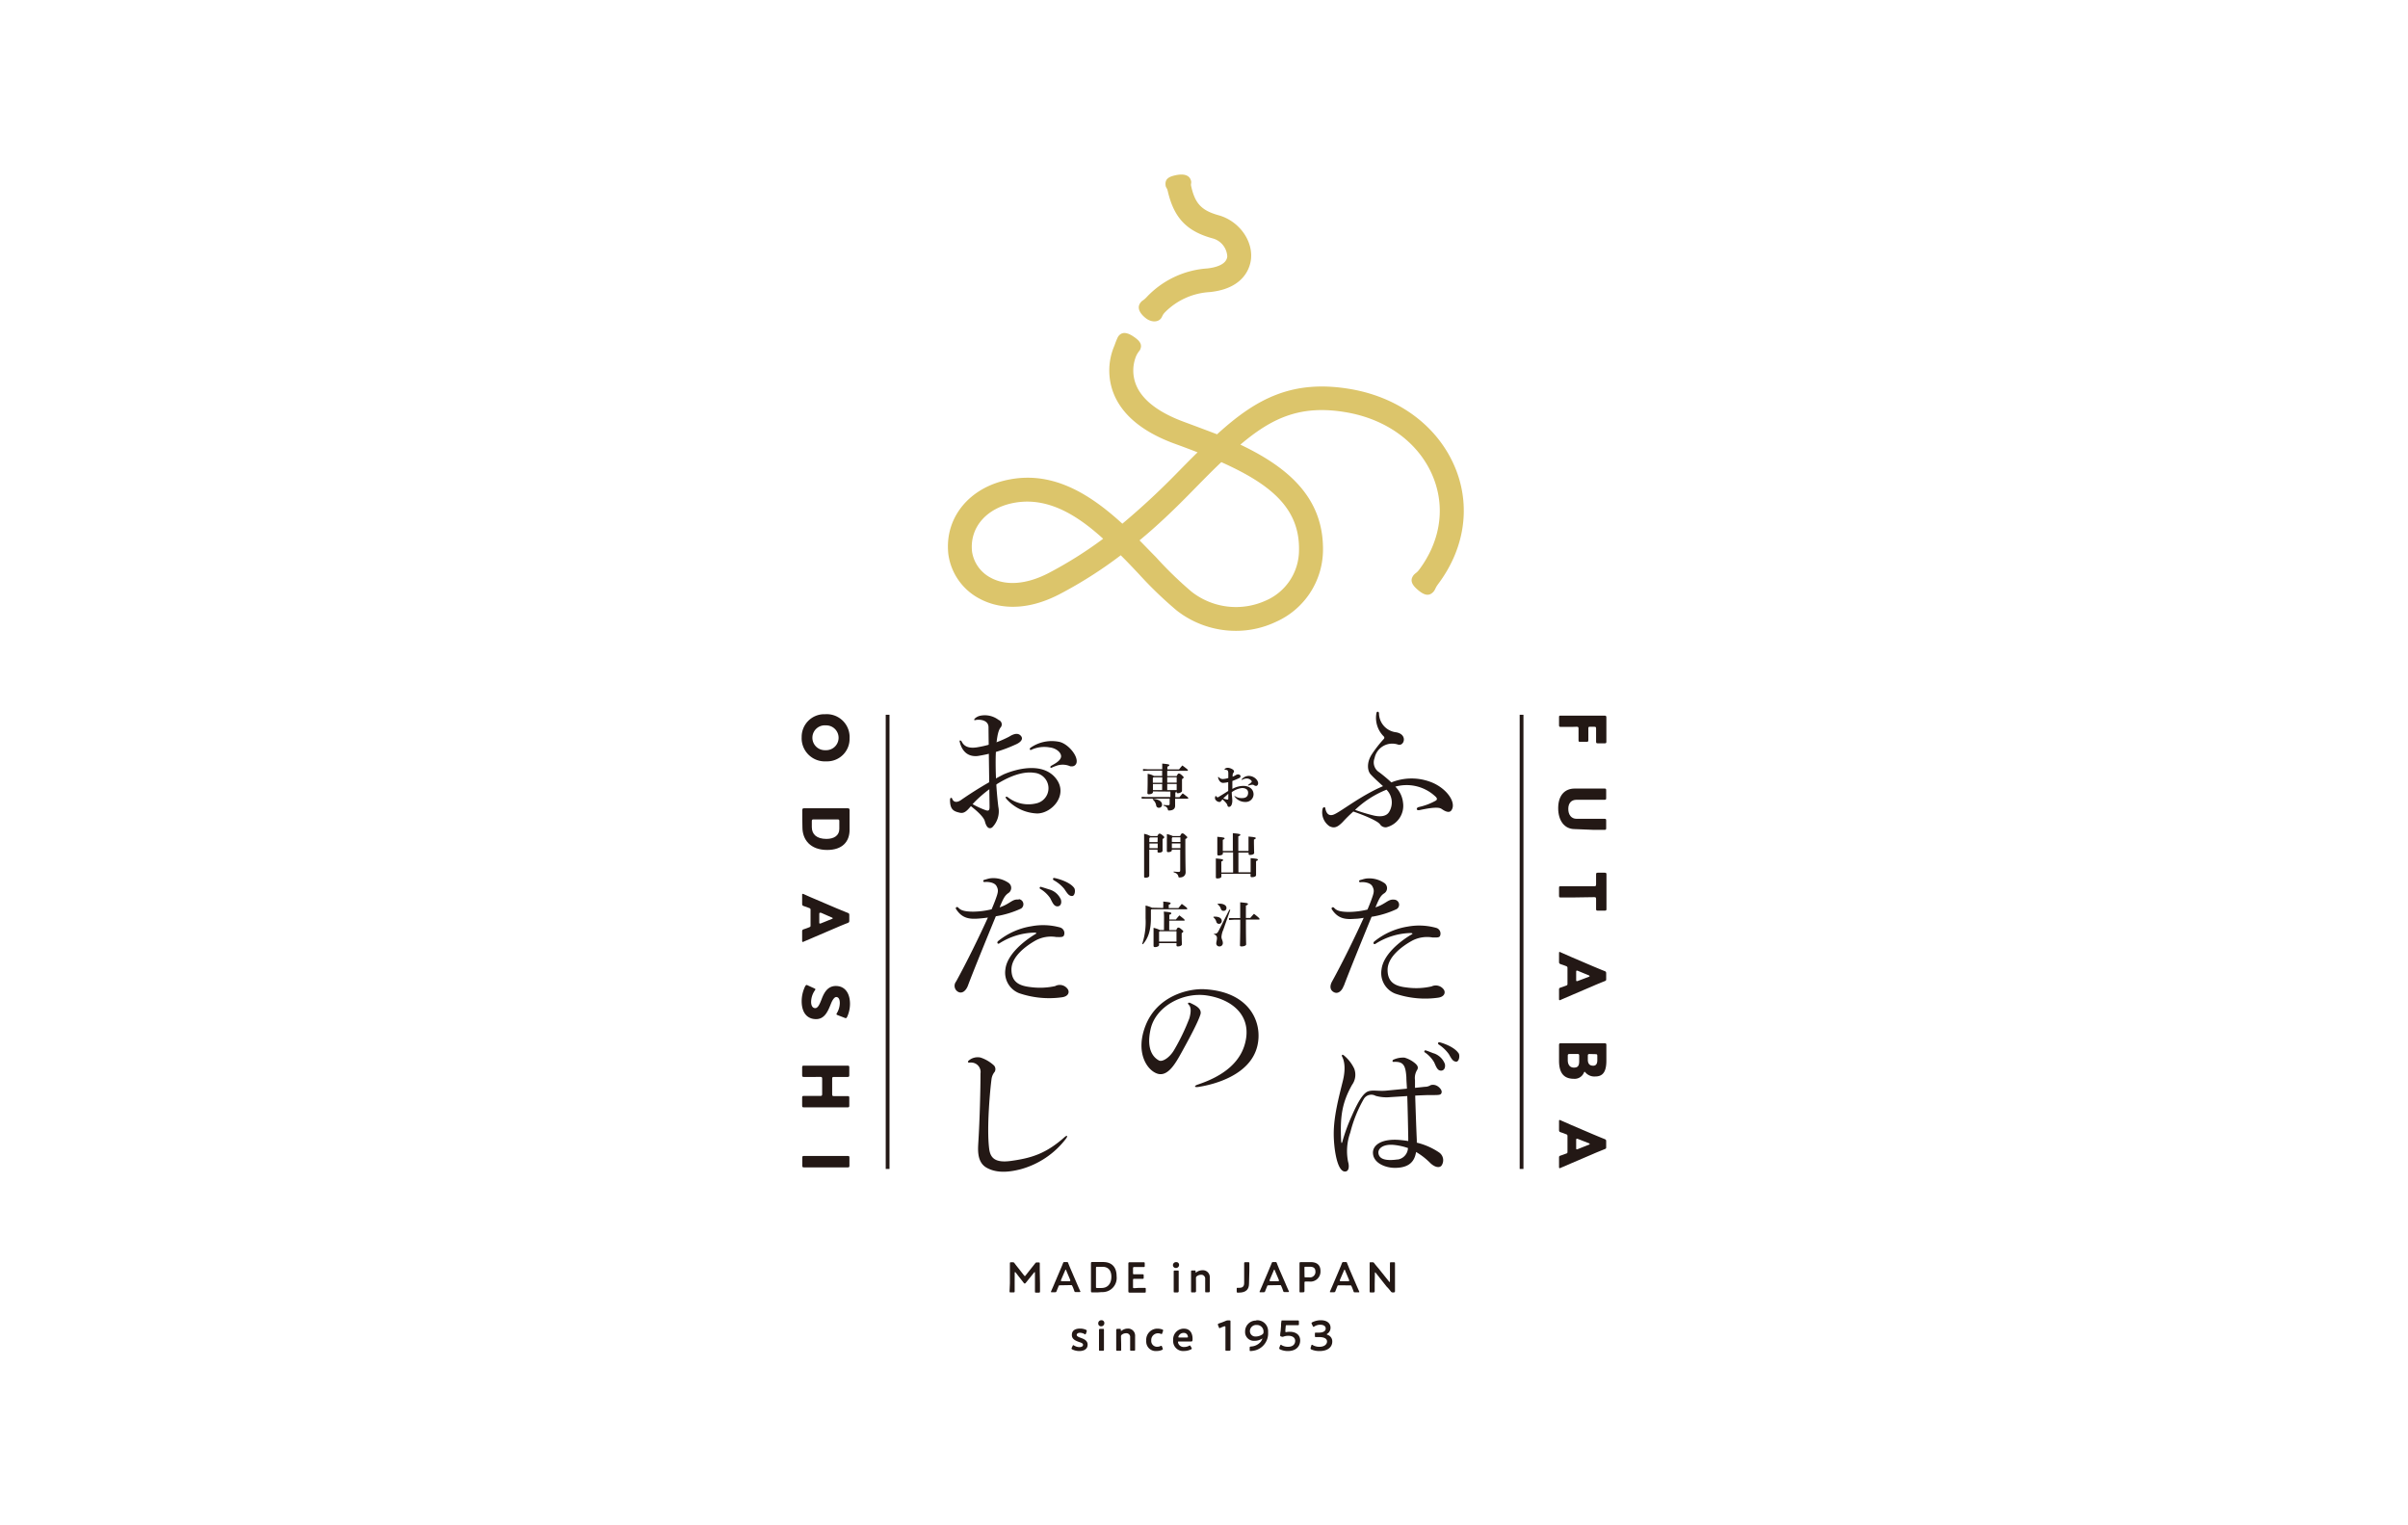 <?xml version="1.0" encoding="UTF-8"?>
<svg xmlns="http://www.w3.org/2000/svg" id="图层_1" data-name="图层 1" viewBox="0 0 510.24 323.15">
  <defs>
    <style>.cls-1{fill:#dcc56b;}.cls-2{fill:#231815;}</style>
  </defs>
  <title>ふたばのおだし1</title>
  <g id="レイヤー_2" data-name="レイヤー 2">
    <g id="design">
      <path class="cls-1" d="M242.81,67.43c-1.19-.93-2.06-2.2-1.09-3.38.32-.42.53-.35,1.15-1a19.46,19.46,0,0,1,12.95-6.18c1.22-.13,4.06-.62,4.23-2.53a4.18,4.18,0,0,0-3.19-3.86c-5.47-1.52-8.12-4.38-9.42-10-.15-.66-.37-.7-.44-1.08-.26-1.54.75-2,2.22-2.3s2.9-.11,3.18,1.33c.07.35-.12.57,0,1,.82,3.74,2.23,5.17,5.83,6.18,4.18,1.16,7.2,5.18,6.86,9.14-.12,1.48-1.13,6.36-8.75,7.13a14.49,14.49,0,0,0-9.47,4.26c-.61.63-.53.87-.87,1.33C245.22,68.42,243.75,68.17,242.81,67.43Z"></path>
      <path class="cls-1" d="M261.91,133.65a20.36,20.36,0,0,1-12.57-4.31,83.94,83.94,0,0,1-8.09-7.8c-1.22-1.29-2.47-2.62-3.77-3.9a91.34,91.34,0,0,1-12.94,8.23c-8.26,4.31-14.14,2.48-16.91,1a12.54,12.54,0,0,1-6.68-9.45c-.87-7.79,4.53-14.31,13.07-15.86,9.35-1.75,17.15,3.31,23.8,9.39q5.73-4.8,11-10.15l.48-.49c1.54-1.56,3-3.06,4.46-4.48q-2.22-.87-4.65-1.75c-7.1-2.56-11.59-6.33-13.32-11.2a13.32,13.32,0,0,1,.37-9.7,16.36,16.36,0,0,1,.7-1.75c.77-1.28,2-1,3.24-.18s2.16,1.69,1.39,3a4.72,4.72,0,0,0-.88,1.52,8.12,8.12,0,0,0,0,5.46c1.18,3.33,4.74,6.12,10.28,8.15,2.37.88,4.7,1.75,7,2.63,8.27-7.55,16-11.73,28.46-9.55,10.65,1.88,19,8.44,22.36,17.57,2.89,7.88,1.45,16.5-4,23.74-.59.8-.55,1.09-.94,1.56-1,1.16-2.12.66-3.28-.31s-1.9-2-.93-3.2c.34-.41.65-.45,1.14-1.11,4.38-5.86,5.52-12.68,3.22-19-2.71-7.41-9.62-12.76-18.49-14.33-9.63-1.7-15.75,1-22.6,6.82,10.24,4.88,17.75,11.37,17.5,22.65a16.76,16.76,0,0,1-9.94,14.88A19.76,19.76,0,0,1,261.91,133.65Zm-20.45-19.17c1.19,1.21,2.34,2.41,3.5,3.58a80.06,80.06,0,0,0,7.54,7.31,15.25,15.25,0,0,0,15.75,1.85,11.64,11.64,0,0,0,7-10.5c.22-8.75-5.54-13.94-16.46-18.81-1.86,1.75-3.82,3.76-5.94,5.91l-.48.49C248.54,108.23,245,111.56,241.46,114.48Zm-23.8-8.21a15.69,15.69,0,0,0-2.74.25c-5.91,1.08-9.51,5.25-8.95,10.36a7.52,7.52,0,0,0,4,5.54c3.26,1.75,7.59,1.38,12.2-1a86.28,86.28,0,0,0,11.58-7.28C228.89,109.71,223.56,106.27,217.66,106.27Z"></path>
      <path class="cls-2" d="M215,271.92v1.61c0,.21,0,.27-.28.27h-.54c-.19,0-.26,0-.26-.18s.05-1.11.07-1.75v-4.18c0-.18,0-.27.26-.27h.3a.41.41,0,0,1,.43.22q.38.51.78,1l1.22,1.56c.07.09.12.13.18.13s.09,0,.17-.13l1.2-1.52.8-1a.4.4,0,0,1,.43-.22h.29c.23,0,.27,0,.27.27v1.48l.05,2.7c0,.47,0,1.53,0,1.67s0,.27-.25.27h-.55c-.22,0-.27,0-.27-.27v-1.61l0-2.32c0-.08,0-.14-.06-.14s-.07,0-.11.07l-1.81,2.24a.27.27,0,0,1-.19.11.25.25,0,0,1-.18-.11l-1.75-2.24c0-.05-.08-.07-.12-.07s-.07.06-.07.14Z"></path>
      <path class="cls-2" d="M224.66,272.3c-.23,0-.29,0-.37.22s-.25.6-.4,1c-.08.21-.13.25-.36.25h-.63c-.15,0-.21,0-.21-.09a.3.3,0,0,1,.05-.15c.28-.64.48-1.09.66-1.53l1.3-3.06c.17-.39.35-.82.54-1.31.08-.22.12-.25.36-.25H226c.23,0,.28,0,.36.25.19.49.37.92.54,1.31l1.29,3c.2.47.4.93.68,1.55a.47.47,0,0,1,.06.15c0,.07-.06.09-.21.09H228c-.24,0-.28,0-.37-.25-.15-.44-.27-.74-.4-1s-.14-.22-.37-.22Zm.16-1.12a.43.43,0,0,0,0,.16c0,.08.06.09.21.09h1.54c.15,0,.21,0,.21-.09a.43.43,0,0,0,0-.16l-.87-2.06a.13.13,0,0,0-.1-.14s-.06,0-.1.14Z"></path>
      <path class="cls-2" d="M232.63,273.8h-1.21c-.19,0-.25-.07-.25-.29v-5.86c0-.21.06-.28.25-.28h2.33c1.75,0,2.85,1,2.85,3a3,3,0,0,1-3.14,3.37Zm-.4-1.2c0,.23,0,.27.27.27h.88c1.42,0,2.11-1,2.11-2.4,0-1.22-.58-2.09-1.89-2.09h-1.1c-.22,0-.27.05-.27.28Z"></path>
      <path class="cls-2" d="M241.25,272.85h1.3c.19,0,.23,0,.23.26v.48c0,.2,0,.26-.23.26h-3.2c-.2,0-.26-.07-.26-.29v-5.85c0-.22.06-.29.26-.29h3c.18,0,.21.05.21.26v.49c0,.2,0,.26-.21.26h-2c-.22,0-.27.06-.27.27v1c0,.22,0,.27.27.27h1.76c.2,0,.23.05.23.26v.44c0,.21,0,.26-.23.26h-1.76c-.22,0-.27,0-.27.27v1.44c0,.22,0,.27.27.27Z"></path>
      <path class="cls-2" d="M249.84,267.93a.65.65,0,0,1-.6.7h-.07a.6.6,0,0,1-.63-.56v0a.65.65,0,0,1,.61-.68h.07a.57.57,0,0,1,.62.53Zm-.88,5.88c-.21,0-.26,0-.26-.22V269.4c0-.2.05-.23.26-.23h.54c.21,0,.26,0,.26.23v4.19a.24.24,0,0,1-.26.22Z"></path>
      <path class="cls-2" d="M253.43,272.35v1.23a.25.25,0,0,1-.27.22h-.52c-.21,0-.26,0-.26-.22v-4.19c0-.2.05-.23.26-.23h.44c.22,0,.25,0,.26.25s0,.18.07.18a.21.21,0,0,0,.13-.07,2.13,2.13,0,0,1,1.26-.41,1.46,1.46,0,0,1,1.55,1.4.81.81,0,0,1,0,.22v2.84a.24.24,0,0,1-.26.22h-.47c-.2,0-.25,0-.25-.22V271a.83.83,0,0,0-.71-.93h-.17a1.45,1.45,0,0,0-.87.3.43.43,0,0,0-.2.41Z"></path>
      <path class="cls-2" d="M264.66,271.93c0,1.24-.65,1.92-2.14,1.92h-.25c-.19,0-.22-.07-.22-.25v-.53c0-.19,0-.24.14-.24h.44c.65,0,1-.28,1-1v-4.2c0-.19.05-.22.26-.22h.58c.21,0,.26,0,.26.22v1.58Z"></path>
      <path class="cls-2" d="M268.87,272.3c-.24,0-.3,0-.38.22s-.25.6-.4,1c-.08.21-.12.25-.36.25h-.63c-.15,0-.21,0-.21-.09a.47.47,0,0,1,.06-.15c.28-.64.48-1.09.66-1.53l1.3-3.06c.15-.39.35-.82.54-1.31.08-.22.12-.25.36-.25h.38c.24,0,.28,0,.37.25.18.49.37.92.52,1.31l1.31,3c.2.47.39.93.68,1.55a.3.3,0,0,1,.05.15c0,.07-.07.09-.21.09h-.66c-.23,0-.28,0-.36-.25-.15-.44-.27-.74-.39-1s-.14-.22-.39-.22Zm.16-1.12a.43.43,0,0,0,0,.16c0,.08.06.09.21.09h1.54c.15,0,.21,0,.21-.09a.43.43,0,0,0,0-.16l-.88-2.06a.13.13,0,0,0-.1-.14c-.05,0-.06,0-.1.14Z"></path>
      <path class="cls-2" d="M275.63,273.8c-.21,0-.27,0-.27-.22v-5.9c0-.22.06-.29.26-.29h2.12c1.28,0,2.06.6,2.06,1.87a2.12,2.12,0,0,1-2.41,2.24h-.71c-.22,0-.27.05-.27.28v1.78a.24.24,0,0,1-.26.22Zm.79-3.45c0,.23,0,.27.27.27h.71a1.17,1.17,0,0,0,1.33-1,1,1,0,0,0,0-.25c0-.79-.52-1-1.18-1h-.88c-.22,0-.27,0-.27.27Z"></path>
      <path class="cls-2" d="M283.75,272.3c-.23,0-.3,0-.38.22s-.25.6-.39,1c-.09.21-.14.25-.36.25H282c-.14,0-.21,0-.21-.09a.47.47,0,0,1,.06-.15l.66-1.53,1.3-3.06c.16-.39.35-.82.53-1.31.09-.22.13-.25.37-.25h.39c.23,0,.28,0,.35.25L286,269l1.3,3c.2.47.4.93.68,1.55a.88.88,0,0,1,.05.15c0,.07-.06.09-.2.09h-.68c-.23,0-.28,0-.36-.25-.15-.44-.27-.74-.39-1s-.14-.22-.38-.22Zm.16-1.12a.43.43,0,0,0,0,.16c0,.08.06.09.21.09h1.54c.15,0,.21,0,.21-.09a.43.43,0,0,0,0-.16l-.87-2.06a.13.13,0,0,0-.11-.14s-.06,0-.09.14Z"></path>
      <path class="cls-2" d="M291.29,272v1.59a.24.24,0,0,1-.26.22h-.55c-.21,0-.26,0-.26-.22v-5.94c0-.2,0-.23.26-.23h.3a.42.42,0,0,1,.43.22c.28.37.58.72.88,1.07l2.25,2.81c.06.06.09.09.12.09s.06-.05.06-.15v-3.81c0-.2.05-.23.26-.23h.54c.21,0,.27,0,.27.23v5.94a.25.25,0,0,1-.27.22h-.18a.44.44,0,0,1-.43-.21c-.27-.34-.53-.68-.87-1l-2.34-2.95c0-.06-.08-.08-.11-.08s-.06.05-.06.14Z"></path>
      <path class="cls-2" d="M230.46,284.88c0,1-.88,1.35-1.75,1.35a3.46,3.46,0,0,1-1.49-.34c-.11-.06-.17-.11-.17-.2a.64.64,0,0,1,.06-.18l.16-.35c.06-.12.1-.17.16-.17a.37.37,0,0,1,.18.08,2.21,2.21,0,0,0,1.11.33c.46,0,.77-.17.77-.49s-.39-.45-.88-.61c-.66-.25-1.49-.56-1.49-1.47s.64-1.36,1.75-1.36a3,3,0,0,1,1.22.25c.12.06.18.11.18.2a.38.38,0,0,1,0,.15l-.15.43c-.06.13-.1.2-.16.2a.71.71,0,0,1-.18-.08,2,2,0,0,0-.93-.26c-.42,0-.7.19-.7.46s.4.45.87.62C229.68,283.68,230.46,284,230.46,284.88Z"></path>
      <path class="cls-2" d="M234,280.28a.66.66,0,0,1-.6.71h-.07a.59.59,0,0,1-.62-.55v-.05a.65.65,0,0,1,.61-.69h.06a.58.58,0,0,1,.62.55Zm-.87,5.89c-.21,0-.26,0-.26-.23v-4.19a.23.23,0,0,1,.26-.22h.52c.21,0,.27,0,.27.22v4.19c0,.2-.06.23-.27.23Z"></path>
      <path class="cls-2" d="M237.57,284.73v1.21c0,.2,0,.23-.26.23h-.53c-.21,0-.26,0-.26-.23v-4.19a.23.23,0,0,1,.26-.22h.47c.21,0,.24,0,.25.25s0,.17.08.17a.31.31,0,0,0,.13-.06,2.12,2.12,0,0,1,1.26-.42,1.48,1.48,0,0,1,1.55,1.42.67.67,0,0,1,0,.2v2.84c0,.2-.05.23-.26.23h-.53c-.2,0-.26,0-.26-.23v-2.56a.8.8,0,0,0-.7-.91h-.18a1.39,1.39,0,0,0-.87.3.43.43,0,0,0-.19.4Z"></path>
      <path class="cls-2" d="M246.4,285.8c0,.09-.07.13-.19.2a2.74,2.74,0,0,1-1.13.22,2,2,0,0,1-2.2-1.88,1.6,1.6,0,0,1,0-.31,2.37,2.37,0,0,1,2.16-2.54h.33a2.58,2.58,0,0,1,.87.16c.14,0,.2.08.2.18a.43.43,0,0,1,0,.16l-.16.44c-.05.14-.08.2-.15.2a.6.6,0,0,1-.19-.06,1.62,1.62,0,0,0-.54-.1,1.43,1.43,0,0,0-1.46,1.39V284a1.23,1.23,0,0,0,1.12,1.32h.17a1.56,1.56,0,0,0,.67-.15.61.61,0,0,1,.18-.05c.07,0,.1.05.15.2l.13.32A.94.94,0,0,1,246.4,285.8Z"></path>
      <path class="cls-2" d="M252.47,285.52a.64.64,0,0,1,.06.18c0,.08-.06.13-.19.19a3.44,3.44,0,0,1-1.48.33,2.1,2.1,0,0,1-2.27-1.91,2.16,2.16,0,0,1,0-.36,2.27,2.27,0,0,1,2.07-2.46h.21c1.16,0,1.83.8,1.83,2.19,0,.45-.08.53-.31.53h-2.56c-.16,0-.22,0-.22.13a1.06,1.06,0,0,0,.19.51,1.26,1.26,0,0,0,1.15.52,2.17,2.17,0,0,0,1-.25.36.36,0,0,1,.18-.07c.07,0,.1.06.17.19Zm-.75-2.27a1.06,1.06,0,0,0-.12-.43.81.81,0,0,0-.76-.43,1.13,1.13,0,0,0-1,.5.86.86,0,0,0-.16.38c0,.07.06.09.21.09h1.59c.17,0,.23,0,.24-.11Z"></path>
      <path class="cls-2" d="M260.73,284.36v1.58c0,.11-.05.23-.26.23h-.55c-.21,0-.26,0-.26-.23V281.2c0-.15,0-.21-.12-.21h-.14c-.27.1-.55.21-.81.33a.48.48,0,0,1-.18.06c-.07,0-.11-.07-.15-.21l-.18-.44a.54.54,0,0,1,0-.18c0-.08.05-.12.21-.17a13.48,13.48,0,0,0,1.41-.53,1.1,1.1,0,0,1,.53-.11h.24c.21,0,.26,0,.26.23v4.39Z"></path>
      <path class="cls-2" d="M266.27,279.71a2.3,2.3,0,0,1,2.43,2.17,2,2,0,0,1,0,.35,3.71,3.71,0,0,1-2.75,3.86,6,6,0,0,1-.93.14c-.17,0-.22,0-.22-.25v-.41c0-.24.05-.27.27-.3a2.91,2.91,0,0,0,2.07-1,2.52,2.52,0,0,0,.36-.69v0a.66.66,0,0,0-.19.09,2.83,2.83,0,0,1-1.48.39,1.86,1.86,0,0,1-2-1.7,2.81,2.81,0,0,1,0-.29,2.3,2.3,0,0,1,2.28-2.3Zm0,1a1.32,1.32,0,0,0-1.42,1.23v.1a1.13,1.13,0,0,0,1.15,1.11h.11a2.47,2.47,0,0,0,1.38-.45.53.53,0,0,0,.24-.49,1.39,1.39,0,0,0-1.28-1.5h-.18Z"></path>
      <path class="cls-2" d="M273.3,282.15c1.24,0,2.2.61,2.2,1.84,0,1.06-.69,2.24-2.62,2.24a3.85,3.85,0,0,1-1.61-.34c-.13-.06-.19-.11-.19-.19a.54.54,0,0,1,0-.18l.17-.43c.05-.12.09-.19.15-.19a.17.17,0,0,1,.17.09,2.69,2.69,0,0,0,1.33.34c1.1,0,1.54-.59,1.54-1.26S273.88,283,273,283a3,3,0,0,0-1,.16.94.94,0,0,1-.24.06,1.1,1.1,0,0,1-.26-.06c-.19-.06-.24-.1-.24-.24v-.11a5.78,5.78,0,0,1,.1-.81l.09-1.12a4.34,4.34,0,0,1,.06-.87c.05-.26,0-.26.22-.26h3.28c.19,0,.22.05.22.26v.48c0,.2,0,.26-.22.26h-2.28c-.24,0-.28,0-.3.27l-.07.79v.25c0,.12,0,.15.13.15h.12A3.36,3.36,0,0,1,273.3,282.15Z"></path>
      <path class="cls-2" d="M281.16,282.72s0,.06.14.08a1.44,1.44,0,0,1,1,1.43c0,1-.75,2-2.72,2a4.22,4.22,0,0,1-1.68-.32c-.14-.06-.19-.12-.19-.21a.49.49,0,0,1,0-.17l.15-.44a.17.17,0,0,1,.16-.19.3.3,0,0,1,.16.08,2.77,2.77,0,0,0,1.4.35c1.07,0,1.61-.55,1.61-1.12s-.53-.94-1.69-.94h-.61c-.23,0-.27,0-.27-.26v-.41c0-.24,0-.27.27-.27h.52c1.08,0,1.5-.39,1.5-.88s-.45-.79-1.14-.79a2.29,2.29,0,0,0-1.27.36.37.37,0,0,1-.18.08c-.06,0-.11-.06-.16-.19l-.2-.41a.64.64,0,0,1-.06-.18c0-.08.06-.13.19-.2a4.06,4.06,0,0,1,1.75-.42c1.48,0,2.09.76,2.09,1.57a1.47,1.47,0,0,1-.76,1.34S281.16,282.7,281.16,282.72Z"></path>
      <rect class="cls-2" x="187.68" y="151.43" width="0.8" height="96.22"></rect>
      <path class="cls-2" d="M333.06,154h-2.37c-.29,0-.34-.08-.34-.39V152c0-.31,0-.39.34-.39H340c.28,0,.38.09.38.38v5.15c0,.29-.08.34-.39.34h-1.4c-.31,0-.39-.05-.39-.34v-2.77c0-.34-.07-.4-.41-.4h-.88c-.3,0-.35.05-.35.36v2.49c0,.29-.09.34-.4.34h-1.29c-.31,0-.39,0-.39-.34v-2.45c0-.34-.07-.4-.41-.4Z"></path>
      <path class="cls-2" d="M333.67,175.65c-2.19,0-3.5-1.81-3.5-4.44s1.33-4.15,3.5-4.15H340c.29,0,.34.09.34.4v1.59c0,.31-.05.39-.34.39h-5.94c-1.12,0-1.75.72-1.75,1.94s.63,2.09,1.75,2.09H340c.29,0,.34.08.34.39v1.56c0,.31-.05.39-.34.39h-2.37Z"></path>
      <path class="cls-2" d="M333.06,190.14h-2.37c-.29,0-.34-.08-.34-.39v-1.6c0-.32,0-.39.34-.39h7.11c.33,0,.4-.07.4-.41v-2.11c0-.28.08-.35.39-.35H340c.32,0,.4.07.4.35v7.35c0,.28-.08.34-.4.34h-1.41c-.31,0-.39-.06-.39-.34v-2.12c0-.33-.07-.4-.4-.4Z"></path>
      <path class="cls-2" d="M332.14,205.07c0-.21-.07-.3-.29-.39s-.51-.2-1.12-.4c-.33-.13-.38-.2-.38-.55V202c0-.22,0-.32.14-.32a.5.5,0,0,1,.23.09l2.27,1,4.68,2c.63.26,1.37.58,2.29.94.33.13.38.2.38.56v1.07c0,.35,0,.42-.38.55-.88.35-1.69.68-2.25.93l-4.67,2-2.32,1a.49.49,0,0,1-.23.08c-.11,0-.14-.08-.14-.3v-1.85c0-.35,0-.42.38-.54.61-.2.87-.31,1.12-.4s.29-.16.29-.4Zm2.23.62a.53.53,0,0,0-.24-.06c-.12,0-.15.1-.15.32v1.6c0,.22,0,.31.15.31a.52.52,0,0,0,.24-.05l2.3-.87c.1-.05.16-.1.16-.15s-.06-.12-.16-.15Z"></path>
      <path class="cls-2" d="M330.35,223.3v-1.91c0-.29.1-.37.38-.37H340c.28,0,.38.08.38.37v3.29c0,2.12-.56,3.38-2.35,3.38a2.5,2.5,0,0,1-2.06-.82c-.09-.12-.15-.17-.21-.17s-.09.07-.16.22a2.11,2.11,0,0,1-2.12,1.26c-2.2,0-3.13-1.34-3.13-3.83Zm2.27,0c-.35,0-.42.07-.42.4v.88c0,1,.47,1.6,1.3,1.6s1.12-.37,1.12-1.37v-1.12c0-.33-.07-.4-.4-.4Zm4.24,0c-.34,0-.41.07-.41.4v.78c0,.88.38,1.3,1.14,1.3.57,0,.87-.38.87-1.17v-.87c0-.34-.06-.41-.4-.41Z"></path>
      <path class="cls-2" d="M332.14,240.69a.36.36,0,0,0-.29-.39c-.21-.08-.51-.21-1.12-.41-.33-.12-.38-.19-.38-.54V237.6c0-.22,0-.32.14-.32a.63.63,0,0,1,.23.08l2.27,1,4.68,2c.63.26,1.37.58,2.29.94.33.13.38.2.38.55v1.08c0,.35,0,.42-.38.55-.88.36-1.69.68-2.25.93l-4.67,2-2.32,1a.49.49,0,0,1-.23.08c-.11,0-.14-.08-.14-.3v-1.85c0-.35,0-.42.38-.54.61-.2.87-.32,1.12-.4s.29-.15.29-.4Zm2.23.61a.52.52,0,0,0-.24-.05c-.12,0-.15.09-.15.31v1.63c0,.21,0,.31.15.31a.61.61,0,0,0,.24-.07l2.31-.92c.1,0,.16-.1.16-.15s-.06-.12-.16-.15Z"></path>
      <path class="cls-2" d="M175.05,161.3a4.91,4.91,0,0,1-5.18-4.61,4.17,4.17,0,0,1,0-.5,4.79,4.79,0,0,1,4.71-4.88h.31a4.85,4.85,0,0,1,5.13,4.55,5,5,0,0,1,0,.55,4.76,4.76,0,0,1-4.63,4.89Zm-.15-7.63a2.63,2.63,0,1,0-.25,5.26,1,1,0,0,0,.25,0,2.63,2.63,0,1,0,0-5.25Z"></path>
      <path class="cls-2" d="M170,173.54v-1.91c0-.28.09-.39.37-.39.1,0,1.6,0,2.32,0h4.63c.72,0,2.22,0,2.31,0,.29,0,.39.11.39.39v4.19c0,2.49-1.53,4.25-4.74,4.25-3.6,0-5.25-2.2-5.25-4.79Zm2.42.06c-.33,0-.4.06-.4.4v1.23c0,1.5,1,2.5,3.1,2.5,1.6,0,2.73-.71,2.73-2.13V174c0-.34-.06-.4-.4-.4Z"></path>
      <path class="cls-2" d="M171.75,192.77a.34.34,0,0,0-.28-.39c-.22-.09-.51-.21-1.13-.41-.32-.12-.37-.19-.37-.54v-1.75c0-.22,0-.31.13-.31a.62.62,0,0,1,.23.07c1.12.51,1.75.78,2.28,1l4.68,2c.62.25,1.37.57,2.28.93.34.13.39.2.39.55V195c0,.36-.05.42-.39.56-.91.35-1.68.68-2.24.92l-4.67,2c-.59.26-1.21.52-2.33,1a.63.63,0,0,1-.23.08c-.11,0-.13-.1-.13-.31v-1.85c0-.35.05-.42.37-.54.62-.2.88-.31,1.13-.41s.28-.15.28-.39Zm2.23.61a.59.59,0,0,0-.23,0c-.13,0-.15.1-.15.31v1.66c0,.22,0,.31.15.31a.59.59,0,0,0,.23-.05l2.3-.93a.15.15,0,0,0,.16-.14c0-.07-.05-.11-.16-.15Z"></path>
      <path class="cls-2" d="M172.93,215.91c-1.92,0-3.06-1.39-3.06-3.8a7.19,7.19,0,0,1,.74-3.16c.12-.18.18-.27.3-.27a.62.62,0,0,1,.27.09l1.32.6c.18.09.28.14.28.22s-.07.15-.14.27a4.38,4.38,0,0,0-.77,2.4c0,.81.32,1.32.88,1.32s.94-.83,1.36-1.94c.49-1.28,1.24-2.75,3-2.75,1.91,0,3,1.5,3,3.81a6.7,6.7,0,0,1-.6,2.72c-.1.19-.17.28-.29.28a.59.59,0,0,1-.26-.07l-1.43-.55c-.19-.08-.29-.13-.29-.22a.66.66,0,0,1,.12-.27,4.35,4.35,0,0,0,.59-2.08c0-.94-.35-1.28-.76-1.28s-.85.69-1.18,1.57C175.43,214.23,174.73,215.91,172.93,215.91Z"></path>
      <path class="cls-2" d="M172.68,228.16h-2.37c-.29,0-.34-.09-.34-.4v-1.6c0-.31.05-.39.34-.39h9.31c.29,0,.34.08.34.39v1.6c0,.31-.05.4-.34.4h-2.89c-.34,0-.4.06-.4.4v3.25c0,.34.06.41.4.41h2.89c.29,0,.34.07.34.39v1.6c0,.31-.05.39-.34.39h-9.31c-.29,0-.34-.08-.34-.39v-1.64c0-.31.05-.39.34-.39h3.49c.34,0,.41-.06.41-.4v-3.23c0-.34-.07-.4-.41-.4Z"></path>
      <path class="cls-2" d="M170,245.3c0-.32.05-.4.34-.4.09,0,1.65,0,2.37,0h4.57c.71,0,2.27,0,2.37,0,.29,0,.34.08.34.4v1.63c0,.3-.05.39-.34.39h-9.31c-.29,0-.34-.09-.34-.39Z"></path>
      <rect class="cls-2" x="322.01" y="151.43" width="0.8" height="96.22"></rect>
      <path class="cls-2" d="M261.56,168.59a2.6,2.6,0,0,0,1.68.49c.79,0,1.23-.4,1.23-1.13s-.6-1-1.3-1a4.51,4.51,0,0,0-2.17.88c0,.65.12,1.34.12,1.81a2.28,2.28,0,0,1-.14.82c-.07.22-.29.49-.55.48s-.28-.12-.34-.3a1.45,1.45,0,0,0-.37-.62,6,6,0,0,0-.67-.66,2.86,2.86,0,0,0-.36.41.37.37,0,0,1-.31.13.89.89,0,0,1-.66-.3.63.63,0,0,1-.27-.56.73.73,0,0,1,.09-.35.07.07,0,0,1,.07-.07c.07,0,.06,0,.1.1a.38.38,0,0,0,.29.19c.09,0,.15,0,.33-.14.56-.34,1.24-.76,1.92-1.2V165.7a5.53,5.53,0,0,1-1.07.16c-.41,0-.87-.25-1.1-1.19l.13-.08a1.1,1.1,0,0,0,1,.45,4.74,4.74,0,0,0,1.06-.21v-.94a1.46,1.46,0,0,0-.08-.56.39.39,0,0,0-.29-.21,1.84,1.84,0,0,0-.41-.05v-.16a1.06,1.06,0,0,1,.68-.25c.43,0,1.31.37,1.31.73a.48.48,0,0,1-.1.29,1,1,0,0,0-.19.43,3.38,3.38,0,0,0,0,.45c.22-.1.44-.21.65-.33a1,1,0,0,1,.44-.17.68.68,0,0,1,.39.09.35.35,0,0,1,.19.33.4.4,0,0,1-.26.35c-.38.19-.8.37-1.47.63v1.68a4.81,4.81,0,0,1,2.34-.64c1.29,0,2.15.73,2.15,1.8a1.64,1.64,0,0,1-1.69,1.6h-.11a2.73,2.73,0,0,1-2.23-1.18Zm-2.35.55a2.71,2.71,0,0,0,.88.26c.1,0,.18,0,.18-.24v-1C259.87,168.55,259.46,168.89,259.21,169.14Zm3.87-4a2,2,0,0,1,1.49-.76,2.22,2.22,0,0,1,1.66.74,1.46,1.46,0,0,1,.37.78c0,.41-.25.6-.43.6a.74.74,0,0,1-.45-.15.56.56,0,0,0-.31-.09h-.16a4.56,4.56,0,0,0-.75.18l-.07-.13a5.94,5.94,0,0,0,.7-.54c.07-.08.11-.12.11-.19a.34.34,0,0,0-.09-.2,1.28,1.28,0,0,0-1-.45,2,2,0,0,0-1,.32Z"></path>
      <path class="cls-2" d="M261.28,180.58h-2.16v.25c0,.26-.36.41-.87.41-.21,0-.31-.07-.31-.24v-3.72c1.45.13,1.54.2,1.54.33s-.09.21-.38.32v2.35h2.13v-3.77c1.48.13,1.59.21,1.59.34s-.08.21-.43.34v3.09h2.16v-3.05c1.44.13,1.54.2,1.54.32s-.08.21-.39.33v.79c0,1,.05,1.85.05,2.06s-.36.4-.88.4c-.21,0-.3-.07-.3-.23v-.28h-2.16v4.18H265v-3c1.45.12,1.54.2,1.54.32s-.08.21-.39.32v3c0,.21-.35.4-.87.4-.21,0-.3-.07-.3-.23v-.49h-6.18v.58c0,.26-.35.41-.87.41-.2,0-.3-.07-.3-.24v-4c1.44.12,1.54.2,1.54.33s-.08.21-.38.32v2.32h2.5Z"></path>
      <path class="cls-2" d="M257.15,194.2h.3c.95,0,1.43.4,1.43.87a.58.58,0,0,1-.5.65h-.06a.56.56,0,0,1-.59-.45,1.79,1.79,0,0,0-.62-.93ZM259.2,197a4.48,4.48,0,0,0-.38,1.49c0,.49.29.76.29,1.31a.69.69,0,0,1-.65.71h-.12a.63.63,0,0,1-.62-.63v0c0-.35.15-.72.15-1.16a.77.77,0,0,0-.62-.76v-.13c.52,0,.69-.08,1-.68l2.25-4.44.19.06Zm-1.14-5.55h.33c1,0,1.49.44,1.49.87a.59.59,0,0,1-.51.65h-.1c-.31,0-.49-.15-.6-.5a1.73,1.73,0,0,0-.66-.87Zm3.37,3.4-1,.06v-.4h2.36v-1.75c0-.66,0-1.13,0-1.6,1.54.14,1.64.21,1.64.35s-.09.22-.43.34v2.63h.93c.25-.31.51-.6.78-.88,1.14.88,1.18,1,1.18,1.1s-.06.12-.16.12h-2.73c0,4.22.05,5,.05,5.25s-.44.44-1,.44c-.21,0-.31-.08-.31-.25,0-.35.06-1.46.06-5.41Z"></path>
      <path class="cls-2" d="M244.3,167.67v.16c0,.22-.31.44-.88.44a.25.25,0,0,1-.29-.27c0-.18.05-.95.05-2.92v-1.14a3.63,3.63,0,0,1,1.32.45h1.75v-1.12H243.2l-1,.06v-.41l1,.06h3.07c0-.41,0-.81,0-1.21,1.4.13,1.5.2,1.5.32s-.07.21-.41.33V163h2.48a10.28,10.28,0,0,1,.7-.83c1,.75,1.16.88,1.16,1s0,.13-.16.13h-4.21v1.12h2c.21-.44.32-.54.44-.54s.27,0,.63.33.41.39.41.49-.12.23-.35.36v.31c0,1.57,0,2,0,2.2s-.43.48-.88.48c-.17,0-.28-.07-.28-.27v-.07h-.07a.21.21,0,0,1-.19.19v1h.88a9.7,9.7,0,0,1,.69-.82c1,.74,1.17.87,1.17,1s-.05.13-.17.13H249v1.5c0,.66-.47,1-1.28,1-.19,0-.21,0-.26-.22-.11-.42-.36-.65-.93-.81v-.15a8.72,8.72,0,0,0,1,.06c.25,0,.31-.06.31-.33v-1.06h-4.93l-1,0v-.39l1,.05H248v-1.16Zm0,1.56c1.31.11,1.93.6,1.93,1.24a.63.63,0,0,1-.56.66h-.08a.55.55,0,0,1-.6-.48,2,2,0,0,0-.76-1.28Zm.11-4.55-.13.15v1h2v-1.15Zm1.84,2.71v-1.28H244.3v1.28Zm1.08-2.72v1.14h2v-1.14Zm2,2.71V166.1h-2v1.28Z"></path>
      <path class="cls-2" d="M245.24,177.13c.22-.43.29-.51.43-.51s.26,0,.62.3.4.34.4.46-.08.23-.35.36v2.5c0,.24-.3.4-.79.4-.19,0-.28-.08-.28-.23V180h-1.75v5.53c0,.26-.31.42-.81.42-.2,0-.28-.07-.28-.23,0-.36,0-1.6,0-7.58v-1.48a3.62,3.62,0,0,1,1.29.46Zm.07.29h-1.62l-.16.17v.82h1.75Zm0,1.28h-1.75v1h1.75Zm3,1.43c0,.23-.31.4-.78.4-.2,0-.28-.08-.28-.24v-2.41a11.41,11.41,0,0,0,0-1.17,4.56,4.56,0,0,1,1.26.42h1.54c.24-.49.32-.57.46-.57s.27,0,.61.32.45.38.45.51-.11.24-.4.36v.46c0,5.15.06,6.19.06,6.56,0,.7-.48,1.13-1.29,1.13-.18,0-.2,0-.25-.23-.12-.46-.38-.69-1-.87v-.16a8.76,8.76,0,0,0,1,.08c.32,0,.39-.07.39-.4V180h-1.81Zm1.81-1.75v-1h-1.68l-.13.17v.82Zm-1.81,1.31h1.81v-1h-1.81Z"></path>
      <path class="cls-2" d="M246.48,192.36V192a6.84,6.84,0,0,0,0-1c1.33.13,1.57.21,1.57.35s-.09.21-.4.33v.7h2.06c.2-.28.44-.55.7-.88,1,.71,1.16.88,1.16,1s-.05.14-.18.14H244l-.13.13v1.75c0,2.63-.6,4.28-1.7,5.53l-.14-.09a14.89,14.89,0,0,0,.71-5.42c0-1.75,0-2.26,0-2.69a5.82,5.82,0,0,1,1.35.46Zm.17,2.46a15.92,15.92,0,0,0-.05-1.69c1.4.12,1.59.2,1.59.35s-.08.22-.42.32v1h1.4c.23-.3.48-.59.74-.87,1,.79,1.1.87,1.1,1s0,.12-.15.12h-3.11v2h1.49c.18-.42.29-.53.42-.53s.25,0,.63.32.44.38.44.48-.07.22-.34.36v.37c0,1.22.05,1.75.05,2s-.37.46-.87.46c-.18,0-.28-.07-.28-.25v-.45H245.6v.4c0,.22-.36.44-.87.44-.19,0-.3-.09-.3-.27s0-.87,0-2.55v-1.26a5.66,5.66,0,0,1,1.33.46h.88Zm-1.05,2.62v2.05h3.69v-2.2h-3.56Z"></path>
      <path class="cls-2" d="M284.5,174.16a31.26,31.26,0,0,1,2.26-2.23c2.05.7,5.05,1.91,5.64,2.68a1.41,1.41,0,0,0,1.39.65,4.69,4.69,0,0,0,3.5-5.25,5.58,5.58,0,0,0-1.63-3.35,8.89,8.89,0,0,1,8.4,2c.44.37.61.73.1,1a12.78,12.78,0,0,1-3.54,1.32c-.61.17-.54.8.16.65,3.78-.82,4.38-.46,4.75-.21s1.47,1,2,.27c1.21-1.68-1.14-4.93-4.65-6.12a11.42,11.42,0,0,0-8.06.19,32.59,32.59,0,0,0-2.56-2.14,2.46,2.46,0,0,1-1-3,3.82,3.82,0,0,1,4.51-3,3.51,3.51,0,0,1,.53.15c1.28.31,2-2.21-.48-2.63a4.09,4.09,0,0,1-3.62-4c0-.44-.47-.5-.54-.06a5.54,5.54,0,0,0,1.52,4.91.38.38,0,0,1,.08.52h0a25.86,25.86,0,0,0-2.63,3.37c-1.09,1.75-.87,3.43-.21,4.16s1.75,1.71,2.63,2.51c-.46.21-.94.42-1.44.66-4.37,2.16-7.87,5-9.11,5.4s-1.58-.8-1.67-1.36c-.05-.36-.46-.28-.58.08a3.55,3.55,0,0,0,1.47,3.72C282.75,175.54,283.41,175.26,284.5,174.16Zm9.29-6.86a3.83,3.83,0,0,1,.54,4.74c-.55.88-1.75,1.08-3.27.73a36.25,36.25,0,0,1-3.93-1.19A20.93,20.93,0,0,1,293.79,167.3Zm-9.06,41.62c1-2.71,4.3-10.8,5.9-14.69a19.69,19.69,0,0,0,5.31-1.63,1.08,1.08,0,0,0-.47-2c-1.11-.14-1.56.53-2.93,1.2a8.51,8.51,0,0,1-1.09.43c.78-1.86,1.09-2.46,1.82-2.95a1.3,1.3,0,0,0,.45-1.79,1.27,1.27,0,0,0-.51-.49,5.67,5.67,0,0,0-3.76-.87c-.56.1-1,.27-1.22.31-.37.09-.34.53.11.46s2,0,2.46.88.36,1.29-.27,3c-.18.49-.45,1.15-.77,1.92a17.47,17.47,0,0,1-3.87.5c-2.19,0-2.78-.4-3.21-.88-.26-.27-.68,0-.47.33,1.35,2.08,3,2.17,5,2,.61,0,1.21-.12,1.75-.2-1.75,3.86-4.43,9.37-6.75,13.57-.52,1-.33,1.84.51,2.22s1.65-.35,2-1.39Zm8-3.5a4.68,4.68,0,0,0,2.91,5.09,19.68,19.68,0,0,0,9,.87c1.45-.17,1.68-1.09,1.32-1.68a2.08,2.08,0,0,0-2.62-.72,14.65,14.65,0,0,1-5.32.22c-2.08-.24-4-.87-4-3.72s3.28-5.11,5.08-6.12a6.79,6.79,0,0,1,4.44-.75c.75,0,1.41.08,1.59-.32a1.27,1.27,0,0,0-.67-1.67l-.28-.08a13.45,13.45,0,0,0-5.92-.23,15,15,0,0,0-7.08,3.17c-.31.32-.08.71.3.46a14.38,14.38,0,0,1,7.39-2.27c.34,0,.55.11.34.24-2.75,1.59-6.11,4.43-6.47,7.46Zm-76.9-14.83c-1.11-.14-1.56.53-2.93,1.2a8.56,8.56,0,0,1-1.09.44c.78-1.87,1.09-2.47,1.82-3a1.3,1.3,0,0,0,.45-1.79,1.41,1.41,0,0,0-.51-.49,5.67,5.67,0,0,0-3.76-.87c-.56.1-1,.27-1.21.31-.38.09-.35.53.1.47s2,0,2.46.87.36,1.29-.27,3c-.18.49-.45,1.14-.77,1.91a16.9,16.9,0,0,1-3.87.5c-2.19,0-2.78-.4-3.21-.87-.25-.27-.67,0-.46.32,1.34,2.09,3,2.17,5,2,.61-.05,1.21-.12,1.75-.2-1.75,3.86-4.43,9.36-6.75,13.57a1.45,1.45,0,0,0,.52,2.21c.84.38,1.6-.32,2-1.36,1-2.72,4.31-10.81,5.91-14.69a20.37,20.37,0,0,0,5.34-1.63,1.09,1.09,0,0,0-.46-2Zm7.81,18.31a15.11,15.11,0,0,1-5.32.22c-2.08-.25-4-.88-4-3.72s3.28-5.11,5.08-6.13a6.85,6.85,0,0,1,4.44-.75c.76,0,1.41.08,1.59-.32a1.25,1.25,0,0,0-.67-1.66,1.31,1.31,0,0,0-.28-.09,13.45,13.45,0,0,0-5.92-.22,14.89,14.89,0,0,0-7.08,3.16c-.31.32-.08.71.3.46a14.38,14.38,0,0,1,7.39-2.27c.34,0,.55.11.34.24-2.75,1.64-6.13,4.49-6.47,7.52a4.67,4.67,0,0,0,2.92,5.08,19.64,19.64,0,0,0,9,.87c1.45-.17,1.68-1.09,1.32-1.68A2.05,2.05,0,0,0,223.6,208.9ZM304.7,244a14.52,14.52,0,0,0-4.49-1.92v-.58c-.1-2.15-.25-6.36-.34-9.39,1.39-.07,2.69-.12,3.42-.11,1.75,0,2.06,0,2.18-.56s-.63-1.26-1.11-1.46a1.77,1.77,0,0,0-1.2-.09,2.29,2.29,0,0,1-1.27.36l-2.06.22v-1.63a3.22,3.22,0,0,1,.48-2.21c.23-.45.13-.82-.39-1.3a6.17,6.17,0,0,0-2.3-1.26,4.91,4.91,0,0,0-2.33.42c-.27.1-.33.5,0,.48,2.07-.12,2.54.71,2.71,3.24,0,.68.08,1.49.12,2.43l-4.47.43c-1.75.16-3.25-.34-4.23.41-.71.55-1.59,1.75-2.92,4.79a37.86,37.86,0,0,0-2,5.39c-.23.94-.31.37-.33-.21-.21-4.79.15-7.77,2.33-11.63a3.62,3.62,0,0,0,.44-3.44,8.19,8.19,0,0,0-2.21-2.81c-.34-.26-.48,0-.35.27s1,1.75.16,5.16-1.93,7.47-1.93,11.19c0,3,.7,8.24,2.5,8,.8-.1.78-1.26.54-2.06a11.56,11.56,0,0,1,.47-6.2,27.62,27.62,0,0,1,2.9-7.17,1.86,1.86,0,0,1,2.46-.6,8.47,8.47,0,0,0,3.21.27l3.5-.22c.08,2.39.15,5.38.21,8.91v.62c-.47-.08-1-.15-1.52-.2-4-.42-6.13,1-5.95,2.88.17,2,2.63,3,4.63,3,3.09,0,4.18-1.4,4.5-3.36a14.58,14.58,0,0,1,3.05,2.38c1,.91,1.87,1,2.31.54a2,2,0,0,0-.45-2.8Zm-8.5,1.63c-3.14.45-4-.35-4.12-1.32s1-2.09,3.7-1.7a13.25,13.25,0,0,1,2.56.61A2.57,2.57,0,0,1,296.2,245.65Zm7.52-22.49c-1.14-.46-1.49-.57-1.65-.62s-.4.25-.18.42a6.54,6.54,0,0,1,2,2.12c.42.94.66,1.63,1.28,1.75s1.17-.38,1-1.37a3.78,3.78,0,0,0-2.41-2.3Zm5.34,0c-.73-1.11-2.57-1.93-3.95-2.31-.41-.11-.54.29-.22.48a8,8,0,0,1,2.1,2c.64,1.12.87,1.53,1.53,1.61S309.4,223.61,309.06,223.12Z"></path>
      <path class="cls-2" d="M242.73,217.29c-2.2,5.62.26,9.43,2.5,10.17s3.89-2.24,5.15-4.52,3.5-6.37,4-8.08c.34-1.31-1.44-2-2-2.3s-.87-.06-.46.34c.55.56.4,1.75.11,2.81a44.84,44.84,0,0,1-3.26,6.77c-.92,1.57-2.47,2.58-3.21,2.18s-2.84-1.84-1.75-6.65,6.88-7.88,11.93-7.11,9.05,3.89,8.31,9-4.95,8.11-10.21,9.86c-.88.29-.82.66.12.51,3.32-.51,10.88-2.47,12.43-8.54,1.26-4.93-1.44-11.6-11.12-12.15C251.79,209.38,245.19,211,242.73,217.29Z"></path>
      <path class="cls-2" d="M220.4,188.3a6.64,6.64,0,0,1,2.14,2c.47.93.75,1.61,1.38,1.71s1.14-.45.88-1.42a3.78,3.78,0,0,0-2.57-2.18c-1.18-.39-1.53-.48-1.7-.53S220.18,188.18,220.4,188.3Z"></path>
      <path class="cls-2" d="M223.3,186.49a7.67,7.67,0,0,1,2.21,1.83c.72,1.08,1,1.48,1.63,1.51s.81-1.3.44-1.75c-.79-1.05-2.68-1.75-4.09-2.06C223.08,185.91,223,186.32,223.3,186.49Z"></path>
      <path class="cls-2" d="M206.71,152.55c.77-.19,2.75-.07,2.75,1.54s.22,16.17.22,16.85-.11,1-1,.64a18.73,18.73,0,0,1-3.27-1.61c-.74-.57-.8.11-.45.29s3.38,2.4,3.72,3.72.88,1.75,1.55,1.32a4.83,4.83,0,0,0,1.31-4.38,78.35,78.35,0,0,1-.56-10.5c.11-3.73.45-5.5,1-6.25a1,1,0,0,0-.07-1.46,1.38,1.38,0,0,0-.33-.2,4.82,4.82,0,0,0-3.9-.87C206.71,151.85,206,152.71,206.71,152.55Z"></path>
      <path class="cls-2" d="M203.79,157.13c.37.75,1.2,1.6,3.5,1.15a22.06,22.06,0,0,0,6.59-2.24c1-.63,1.89-.81,2.46-.12s-.11,1.39-1.2,1.84a30.18,30.18,0,0,1-8,2.41c-3.09.29-3.66-2.58-3.78-3S203.61,156.8,203.79,157.13Z"></path>
      <path class="cls-2" d="M201.77,169.22c.14.49.7,1,1.75.35a81.18,81.18,0,0,1,9.12-5.5c3-1.31,8.43-2.58,11.12.87s-.87,7.4-4,7.4a9.15,9.15,0,0,1-6.43-3c-.5-.56-.11-.74.35-.34a7.09,7.09,0,0,0,5.91,1.2,3.28,3.28,0,0,0-.4-6.47c-4-.63-9.35,2.86-12.5,6-1.32,1.32-2,2.74-3.27,2.46s-2.12-.6-2.12-2.72C201.32,168.85,201.7,169,201.77,169.22Z"></path>
      <path class="cls-2" d="M218.4,158.39a7.86,7.86,0,0,1,6.12-1.21c1.75.43,3.78,2.76,3.62,4.25a1,1,0,0,1-1.14.92l-.21,0a3.94,3.94,0,0,0-2.78-.17,9.79,9.79,0,0,0-1.17.46c-.21.11-.47-.15-.09-.4s2.06-1,2.09-2c0-.88-1.12-1.75-2.41-1.89a6.49,6.49,0,0,0-4,.55C218.22,158.91,218.06,158.62,218.4,158.39Z"></path>
      <path class="cls-2" d="M205.3,224.66a2.91,2.91,0,0,1,2.47-.61,7.83,7.83,0,0,1,2.86,1.69,1.17,1.17,0,0,1,.15,1.32,3,3,0,0,0-.69,1.64c-.26,1.91-1.06,10.18-.49,14.67.23,1.81,1.1,3.07,4.62,2.58,4.37-.6,7.43-1.56,11.31-5,.78-.68.67-.1.32.32a18.06,18.06,0,0,1-9.6,6.45c-1.84.46-4.83,1.05-7.26-.37-2.06-1.21-1.75-4-1.69-5.3.32-5.14.46-11.38.46-14.63a2,2,0,0,0-1.76-2.3,2.32,2.32,0,0,0-.59,0C205.05,225.15,205,224.88,205.3,224.66Z"></path>
    </g>
  </g>
</svg>
